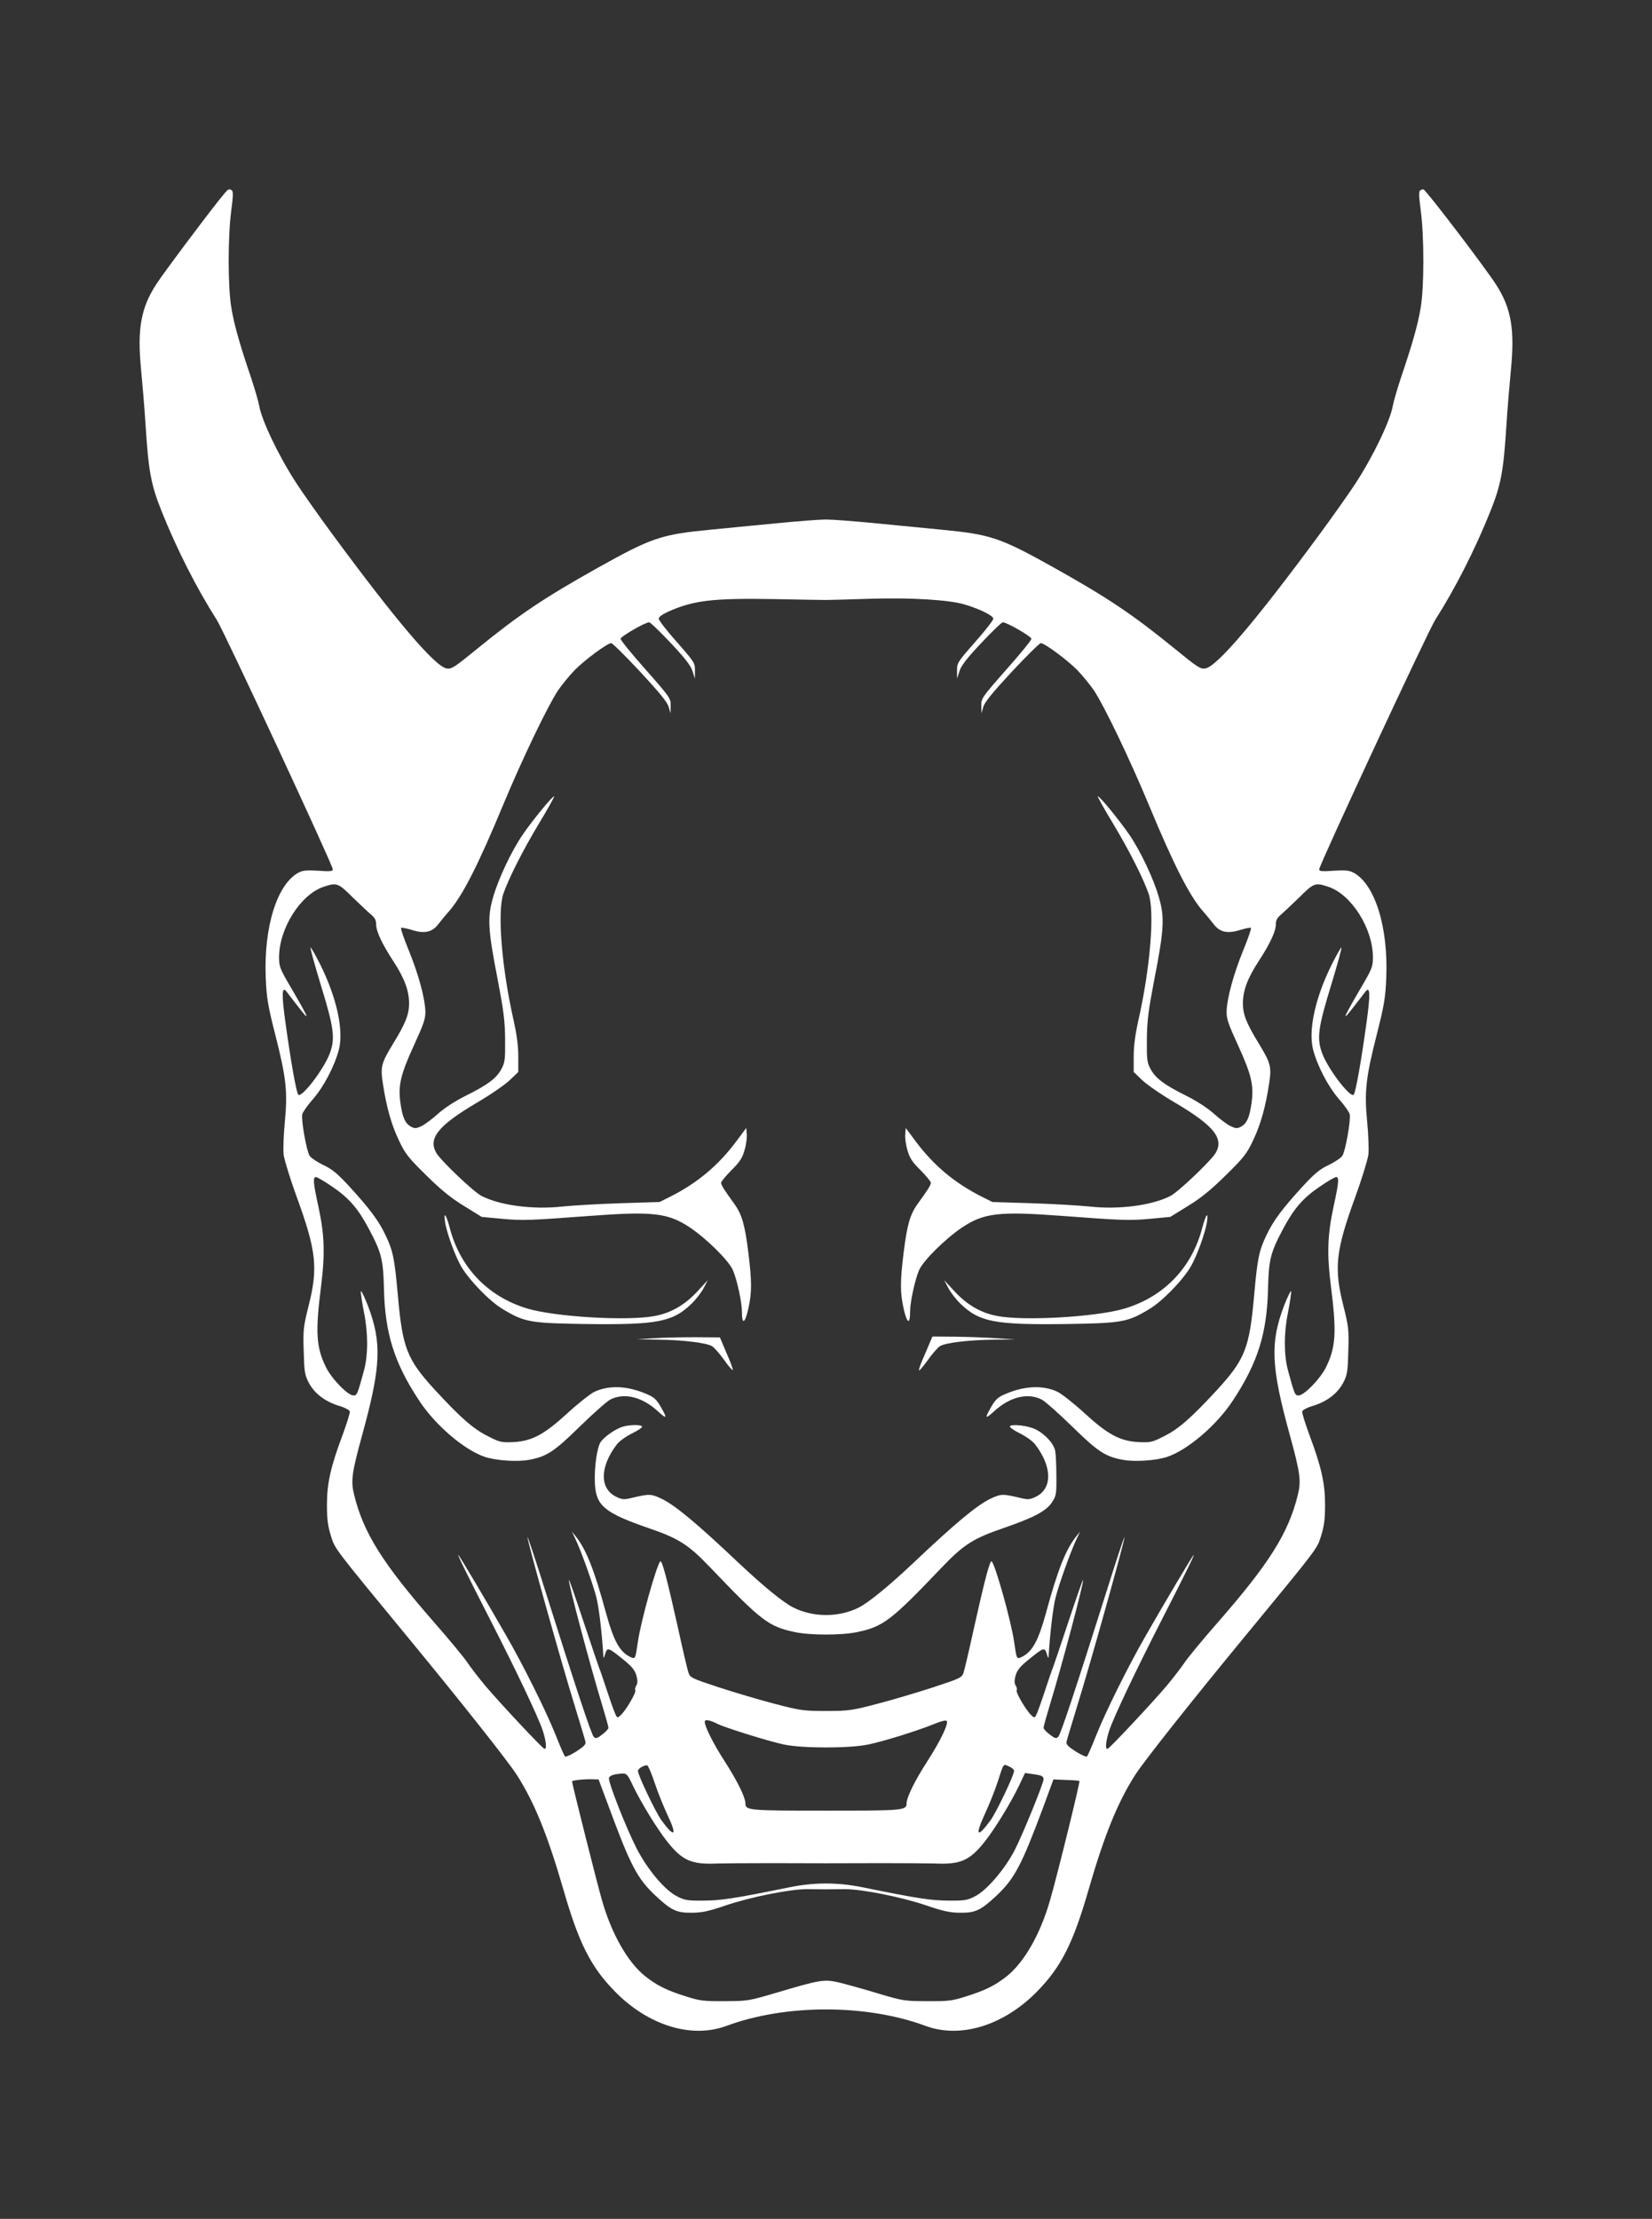 <?xml version="1.0" standalone="no"?>
<!DOCTYPE svg PUBLIC "-//W3C//DTD SVG 20010904//EN"
 "http://www.w3.org/TR/2001/REC-SVG-20010904/DTD/svg10.dtd">
<svg version="1.0" xmlns="http://www.w3.org/2000/svg"
 width="953pt" height="1280pt" viewBox="0 0 953 1280"
 preserveAspectRatio="xMidYMid meet">
<rect x="0" y="0" width="953" height="1280" fill="#333333" stroke="none"/>
<g transform="translate(0,1280) scale(0.1,-0.1)"
fill="#ffffff" stroke="none">
<path d="M1267 11650 c-100 -126 -326 -428 -365 -489 -90 -138 -111 -260 -88
-495 8 -83 20 -227 26 -321 17 -266 31 -341 93 -496 88 -220 204 -447 317
-624 41 -63 670 -1416 670 -1440 0 -11 -16 -13 -83 -8 -65 4 -90 2 -113 -10
-125 -65 -203 -313 -191 -607 5 -119 12 -159 56 -333 62 -244 71 -326 54 -500
-7 -73 -10 -157 -7 -187 4 -30 37 -138 74 -240 115 -315 126 -413 70 -634 -30
-120 -32 -139 -28 -261 3 -117 6 -137 29 -181 32 -61 92 -108 172 -133 35 -10
63 -25 65 -33 2 -8 -17 -68 -41 -134 -70 -186 -91 -282 -91 -404 0 -80 5 -122
22 -177 25 -80 9 -59 457 -603 299 -363 569 -704 617 -780 101 -158 177 -346
268 -660 89 -310 159 -448 299 -590 192 -195 440 -271 641 -197 342 127 808
127 1150 0 201 -74 449 2 641 197 140 142 210 280 299 590 91 314 167 502 268
660 48 76 318 417 617 780 448 544 432 523 457 603 17 55 22 97 22 177 0 122
-21 218 -91 404 -24 66 -43 126 -41 134 2 8 30 23 65 33 80 25 140 72 172 133
23 44 26 64 29 181 4 122 2 141 -28 261 -56 221 -45 319 70 634 37 102 70 210
74 240 3 30 0 114 -7 187 -17 174 -8 256 54 500 44 174 51 214 56 333 12 294
-66 542 -191 607 -23 12 -48 14 -113 10 -67 -5 -83 -3 -83 8 0 24 629 1377
670 1440 113 177 229 404 317 624 62 155 76 230 93 496 6 94 18 238 26 321 23
234 2 357 -86 493 -66 102 -402 543 -418 548 -4 2 -12 -1 -19 -5 -9 -6 -8 -33
3 -117 20 -150 20 -446 -1 -563 -16 -97 -50 -215 -114 -403 -21 -64 -42 -136
-46 -159 -15 -86 -111 -288 -215 -448 -33 -51 -128 -186 -212 -300 -365 -495
-586 -755 -654 -768 -29 -5 -44 5 -180 116 -238 194 -384 292 -695 466 -308
172 -364 191 -644 218 -88 9 -259 25 -380 37 -121 12 -251 22 -290 22 -38 0
-169 -10 -290 -22 -121 -12 -292 -28 -380 -37 -280 -27 -336 -46 -644 -218
-311 -174 -457 -272 -695 -466 -136 -111 -151 -121 -180 -116 -68 13 -289 273
-654 768 -84 114 -179 249 -212 300 -104 160 -200 362 -215 448 -4 23 -25 95
-46 159 -64 188 -98 306 -114 403 -21 117 -21 413 -1 563 11 84 12 111 3 117
-19 12 -19 11 -70 -52z m3498 -2311 c22 0 137 3 256 7 236 7 450 -6 540 -32
89 -26 169 -65 169 -83 0 -9 -47 -70 -105 -135 -101 -115 -105 -121 -104 -165
l0 -46 14 43 c9 31 43 75 125 162 62 66 118 120 125 120 24 0 165 -82 165 -95
0 -8 -65 -88 -145 -178 -141 -160 -145 -166 -144 -208 l1 -44 10 36 c7 27 52
82 164 203 85 91 161 166 168 166 22 0 153 -97 211 -156 30 -31 73 -84 96
-117 62 -95 206 -395 318 -664 141 -340 233 -521 310 -609 20 -22 48 -57 63
-76 35 -46 80 -56 154 -32 30 9 57 14 60 11 4 -3 -16 -61 -44 -129 -56 -137
-94 -277 -96 -353 -1 -42 10 -73 66 -195 77 -169 92 -231 78 -332 -12 -85 -27
-118 -60 -137 -23 -12 -30 -12 -62 3 -20 10 -63 42 -96 72 -37 33 -99 73 -159
103 -127 63 -177 101 -205 153 -21 39 -23 55 -22 173 1 108 9 167 43 345 57
291 60 359 26 475 -31 108 -106 266 -171 361 -56 82 -175 227 -181 220 -2 -2
37 -73 88 -157 93 -155 172 -311 205 -404 36 -104 10 -430 -61 -740 -16 -73
-25 -140 -25 -199 l0 -90 49 -47 c27 -26 114 -86 193 -132 223 -132 281 -206
229 -291 -30 -47 -215 -223 -259 -245 -107 -55 -298 -80 -467 -61 -60 6 -211
15 -335 19 l-225 7 -64 32 c-156 79 -277 181 -381 321 l-55 74 -3 -37 c-2 -20
4 -62 13 -92 13 -45 28 -68 76 -115 32 -33 59 -65 59 -72 0 -13 -19 -43 -75
-120 -45 -62 -62 -121 -82 -282 -21 -170 -21 -233 1 -329 19 -82 36 -89 36
-13 0 55 28 184 52 240 24 55 150 180 248 246 126 84 213 94 575 67 347 -26
389 -28 508 -17 l118 11 102 63 c74 45 133 93 218 177 103 101 122 125 157
200 44 91 73 195 93 328 15 98 10 118 -58 230 -73 119 -93 170 -93 234 0 73
27 146 92 245 65 100 98 170 98 211 0 23 8 38 28 54 15 13 62 58 106 100 85
85 93 88 170 62 133 -45 256 -241 256 -406 0 -55 -5 -67 -69 -176 -109 -187
-115 -205 -34 -100 26 34 54 69 60 78 27 33 29 -13 7 -173 -33 -240 -64 -411
-75 -422 -20 -19 -146 145 -181 237 -33 87 -25 148 51 395 37 122 64 220 59
217 -5 -3 -29 -46 -54 -95 -96 -192 -138 -381 -109 -494 24 -93 87 -214 149
-285 31 -35 59 -75 62 -87 8 -30 -24 -212 -42 -240 -7 -12 -43 -36 -78 -53
-52 -24 -83 -50 -153 -126 -116 -127 -167 -195 -207 -279 -43 -90 -52 -133
-71 -345 -27 -307 -52 -371 -215 -549 -148 -160 -221 -225 -307 -267 -66 -34
-77 -36 -145 -33 -107 6 -177 43 -314 169 -60 55 -129 109 -153 121 -85 40
-191 35 -302 -13 -41 -17 -56 -31 -80 -72 -40 -70 -37 -75 15 -28 91 84 195
110 276 68 19 -10 98 -80 175 -155 149 -146 191 -173 291 -192 70 -13 192 -5
258 17 120 41 288 185 381 329 142 216 194 386 200 640 4 169 14 209 87 346
62 117 115 178 209 242 46 32 90 57 97 57 18 0 15 -34 -14 -166 -37 -172 -40
-277 -15 -474 32 -254 27 -342 -29 -456 -33 -68 -127 -164 -159 -164 -21 0
-23 6 -61 145 -24 89 -24 215 0 333 12 61 20 117 18 123 -2 6 -20 -31 -40 -82
-82 -215 -76 -352 32 -745 61 -222 67 -267 47 -347 -54 -221 -165 -397 -466
-741 -85 -97 -170 -200 -189 -229 -19 -28 -65 -88 -102 -132 -80 -95 -327
-359 -340 -363 -16 -6 -11 45 10 108 27 79 150 339 302 636 143 280 189 374
184 374 -4 0 -164 -269 -276 -465 -100 -173 -232 -440 -284 -570 -26 -66 -51
-123 -55 -127 -4 -5 -33 8 -65 28 -46 30 -57 41 -53 58 2 11 30 102 60 201 73
233 278 966 274 978 -1 5 -47 -132 -101 -305 -174 -551 -267 -833 -281 -847
-12 -12 -19 -10 -49 13 -20 15 -36 32 -36 39 0 7 16 64 35 127 67 218 200 718
193 726 -2 2 -39 -104 -82 -234 -43 -130 -84 -250 -90 -267 -7 -16 -27 -75
-45 -130 -18 -55 -39 -115 -47 -134 -14 -33 -15 -34 -35 -15 -29 26 -91 132
-84 143 3 6 1 18 -6 28 -8 14 -8 29 0 58 9 31 26 52 77 93 85 69 91 71 103 30
5 -18 10 -26 10 -17 8 134 25 283 41 346 21 80 88 268 122 338 l19 40 -20 -25
c-61 -74 -109 -194 -177 -445 -44 -159 -77 -220 -135 -251 -35 -17 -33 -20
-49 86 -17 119 -107 439 -129 463 -10 10 -40 -105 -102 -383 -27 -124 -54
-239 -60 -257 -10 -31 -16 -34 -177 -87 -92 -30 -237 -73 -322 -95 -145 -38
-164 -41 -295 -41 -131 0 -150 3 -295 41 -85 22 -230 65 -322 95 -161 53 -167
56 -177 87 -6 18 -33 133 -60 257 -62 278 -92 393 -102 383 -22 -24 -112 -344
-129 -463 -16 -106 -14 -103 -49 -86 -58 31 -91 92 -135 251 -68 251 -116 371
-177 445 l-20 25 19 -40 c34 -70 101 -258 122 -338 16 -63 33 -212 41 -346 0
-9 5 -1 10 17 12 41 18 39 103 -30 51 -41 68 -62 77 -93 8 -29 8 -44 0 -58 -7
-10 -9 -22 -6 -28 7 -11 -55 -117 -84 -143 -20 -19 -21 -18 -35 15 -8 19 -29
79 -47 134 -18 55 -38 114 -45 130 -6 17 -47 137 -90 267 -43 130 -80 236 -82
234 -7 -8 126 -508 193 -726 19 -63 35 -120 35 -127 0 -7 -16 -24 -36 -39 -30
-23 -37 -25 -49 -13 -14 14 -107 296 -281 847 -54 173 -100 310 -101 305 -4
-12 201 -745 274 -978 30 -99 58 -190 60 -201 4 -17 -7 -28 -53 -58 -32 -20
-61 -33 -65 -28 -4 4 -29 61 -55 127 -52 130 -184 397 -284 570 -112 196 -272
465 -276 465 -5 0 41 -94 184 -374 152 -297 275 -557 302 -636 21 -63 26 -114
10 -108 -13 4 -260 268 -340 363 -37 44 -83 104 -102 132 -19 29 -104 132
-189 229 -301 344 -412 520 -466 741 -20 80 -14 125 47 347 108 393 114 530
32 745 -20 51 -38 88 -40 82 -2 -6 6 -62 18 -123 24 -118 24 -244 0 -333 -38
-139 -40 -145 -61 -145 -32 0 -126 96 -159 164 -56 114 -61 202 -29 456 25
197 22 302 -15 474 -29 132 -32 166 -13 166 6 0 50 -25 96 -57 94 -64 147
-125 209 -242 73 -137 83 -177 87 -346 6 -254 58 -424 200 -640 93 -144 261
-288 381 -329 66 -22 188 -30 258 -17 100 19 142 46 291 192 77 75 156 145
175 155 81 42 185 16 276 -68 52 -47 55 -42 15 28 -24 41 -39 55 -80 72 -111
48 -217 53 -302 13 -24 -12 -93 -66 -153 -121 -137 -126 -207 -163 -314 -169
-68 -3 -79 -1 -145 33 -86 42 -159 107 -307 267 -163 178 -188 242 -215 549
-19 212 -28 255 -71 345 -40 84 -91 152 -207 279 -70 76 -101 102 -153 126
-35 17 -71 41 -78 53 -18 28 -50 210 -42 240 3 12 31 52 62 87 62 71 125 192
149 285 29 113 -13 302 -109 494 -25 49 -49 92 -54 95 -5 3 22 -95 59 -217 76
-247 84 -308 51 -395 -35 -92 -161 -256 -181 -237 -11 11 -42 182 -75 422 -22
160 -20 206 7 173 6 -9 34 -44 60 -78 81 -105 75 -87 -34 100 -64 109 -69 121
-69 176 0 165 123 361 256 406 77 26 85 23 170 -62 44 -42 91 -87 107 -100 19
-16 27 -31 27 -54 0 -41 33 -111 98 -211 65 -99 92 -172 92 -245 0 -64 -20
-115 -93 -234 -68 -112 -73 -132 -58 -230 20 -133 49 -237 93 -328 35 -75 54
-99 157 -200 85 -84 144 -132 218 -177 l102 -63 118 -11 c119 -11 161 -9 508
17 362 27 449 17 575 -67 98 -66 224 -191 248 -246 24 -56 52 -185 52 -240 0
-76 17 -69 36 13 22 96 22 159 1 329 -20 161 -37 220 -82 282 -56 77 -75 107
-75 120 0 7 27 39 59 72 48 47 63 70 76 115 9 30 15 72 13 92 l-3 37 -55 -74
c-104 -140 -225 -242 -381 -321 l-64 -32 -225 -7 c-124 -4 -274 -13 -335 -19
-169 -19 -360 6 -467 61 -44 22 -229 198 -259 245 -52 85 6 159 229 291 79 46
166 106 193 132 l49 47 0 90 c0 59 -9 126 -25 199 -71 310 -97 636 -61 740 33
93 112 249 205 404 51 84 90 155 88 157 -6 7 -125 -138 -181 -220 -65 -95
-140 -253 -171 -361 -34 -116 -31 -184 26 -475 34 -178 42 -237 43 -345 1
-118 -1 -134 -22 -173 -28 -52 -78 -90 -205 -153 -60 -30 -122 -70 -159 -103
-33 -30 -76 -62 -96 -72 -32 -15 -39 -15 -62 -3 -33 19 -48 52 -60 137 -14
101 1 163 78 332 56 122 67 153 66 195 -2 76 -40 216 -96 353 -28 68 -48 126
-44 129 3 3 30 -2 60 -11 74 -24 119 -14 154 32 15 19 43 54 63 76 77 88 169
269 310 609 112 269 256 569 318 664 23 33 66 86 96 117 58 59 189 156 211
156 7 0 83 -75 168 -166 112 -121 157 -176 164 -203 l10 -36 1 44 c1 42 -3 48
-144 208 -80 90 -145 170 -145 178 0 13 141 95 165 95 7 0 63 -54 125 -120 82
-87 116 -131 125 -162 l14 -43 0 46 c1 44 -3 50 -104 165 -58 65 -105 126
-105 135 0 10 22 26 58 42 145 64 254 77 612 71 140 -3 273 -5 295 -5z m-625
-6484 c47 -23 305 -103 384 -119 106 -22 376 -22 482 0 86 17 295 82 388 121
32 13 62 21 67 16 13 -14 -35 -115 -112 -234 -71 -110 -118 -206 -119 -240 0
-43 -12 -44 -465 -44 -453 0 -465 1 -465 44 -1 34 -48 130 -119 240 -72 111
-124 218 -114 234 5 9 34 2 73 -18z m-363 -341 c18 -54 52 -138 75 -187 56
-118 39 -131 -36 -28 -33 45 -136 261 -136 285 0 14 39 36 54 32 5 -1 25 -47
43 -102z m2048 94 c14 -6 25 -17 25 -24 0 -24 -103 -240 -136 -285 -78 -106
-91 -90 -32 38 25 54 58 136 73 183 37 114 31 106 70 88z m-2173 -111 c47 -97
139 -248 199 -323 86 -108 140 -131 289 -124 30 1 171 2 313 2 315 -1 309 -1
625 0 141 0 282 -1 312 -2 149 -7 203 16 289 124 60 75 152 226 199 324 l35
74 44 -6 c52 -7 63 -12 63 -30 0 -24 -120 -318 -166 -408 -58 -112 -162 -233
-229 -267 -44 -23 -61 -26 -155 -25 -101 1 -171 11 -495 77 -144 29 -276 29
-420 0 -324 -66 -394 -76 -495 -77 -94 -1 -111 2 -155 25 -71 36 -171 156
-233 277 -63 124 -166 387 -159 406 6 15 30 22 78 25 24 1 31 -7 61 -72z
m-141 -117 c125 -339 165 -417 271 -516 90 -84 121 -99 208 -98 60 0 99 9 196
42 144 49 371 94 469 94 39 0 88 -1 110 -1 22 0 72 1 110 1 98 0 325 -45 469
-94 97 -33 136 -42 196 -42 87 -1 118 14 208 98 105 99 145 175 272 516 l57
155 73 -3 c41 -1 75 -4 77 -6 5 -5 -128 -545 -169 -686 -56 -197 -150 -361
-251 -441 -66 -52 -121 -80 -232 -115 -81 -26 -103 -29 -225 -28 -131 0 -140
1 -290 46 -86 26 -187 54 -226 63 -82 18 -105 14 -364 -63 -150 -44 -159 -46
-290 -46 -122 -1 -144 2 -225 28 -111 35 -166 63 -232 115 -101 80 -195 244
-251 441 -27 93 -172 670 -172 683 0 7 64 14 114 13 l39 -1 58 -155z"/>
<path d="M2567 5753 c9 -63 59 -200 94 -260 48 -81 166 -202 241 -246 125 -75
157 -80 483 -85 407 -5 496 12 604 117 27 26 59 68 71 92 l23 44 -61 -66 c-71
-76 -149 -122 -242 -140 -155 -31 -578 -6 -740 43 -227 69 -387 237 -446 467
-20 75 -36 96 -27 34z"/>
<path d="M6936 5719 c-59 -230 -219 -398 -446 -467 -162 -49 -585 -74 -740
-43 -93 18 -171 64 -242 140 l-61 66 23 -44 c12 -24 44 -66 71 -92 108 -105
197 -122 604 -117 326 5 358 10 483 85 75 44 193 165 241 246 35 60 85 197 94
260 9 62 -7 41 -27 -34z"/>
<path d="M3770 5080 l-95 -6 120 -2 c151 -2 283 -19 313 -38 13 -8 44 -44 70
-80 25 -36 48 -61 49 -57 2 5 -14 49 -36 98 l-38 90 -144 1 c-79 0 -187 -2
-239 -6z"/>
<path d="M5361 5048 c-10 -24 -28 -67 -41 -96 -12 -29 -21 -55 -18 -57 2 -3
25 24 51 60 25 35 56 71 69 79 30 20 163 36 313 38 l120 1 -105 7 c-58 4 -165
8 -238 9 l-133 1 -18 -42z"/>
<path d="M3584 4567 c-42 -16 -95 -54 -118 -84 -22 -30 -39 -151 -34 -244 7
-126 57 -167 312 -255 172 -59 228 -95 353 -226 295 -309 337 -341 488 -373
90 -19 270 -19 360 0 151 32 193 64 488 373 125 131 181 167 353 226 180 62
249 99 283 150 24 37 26 47 25 150 0 61 -3 127 -7 147 -8 42 -61 99 -116 125
-42 20 -136 31 -145 16 -3 -5 23 -24 58 -41 35 -17 75 -46 88 -64 98 -128 100
-254 4 -301 -35 -17 -45 -18 -90 -7 -102 24 -111 24 -171 -4 -79 -38 -201
-139 -445 -370 -142 -134 -258 -229 -317 -259 -115 -57 -262 -57 -377 1 -58
29 -175 125 -316 258 -244 231 -366 332 -445 370 -60 28 -69 28 -171 4 -45
-11 -55 -10 -90 7 -96 47 -94 173 4 301 13 18 53 47 88 64 35 17 61 35 58 40
-7 13 -83 10 -120 -4z"/>
</g>
</svg>
